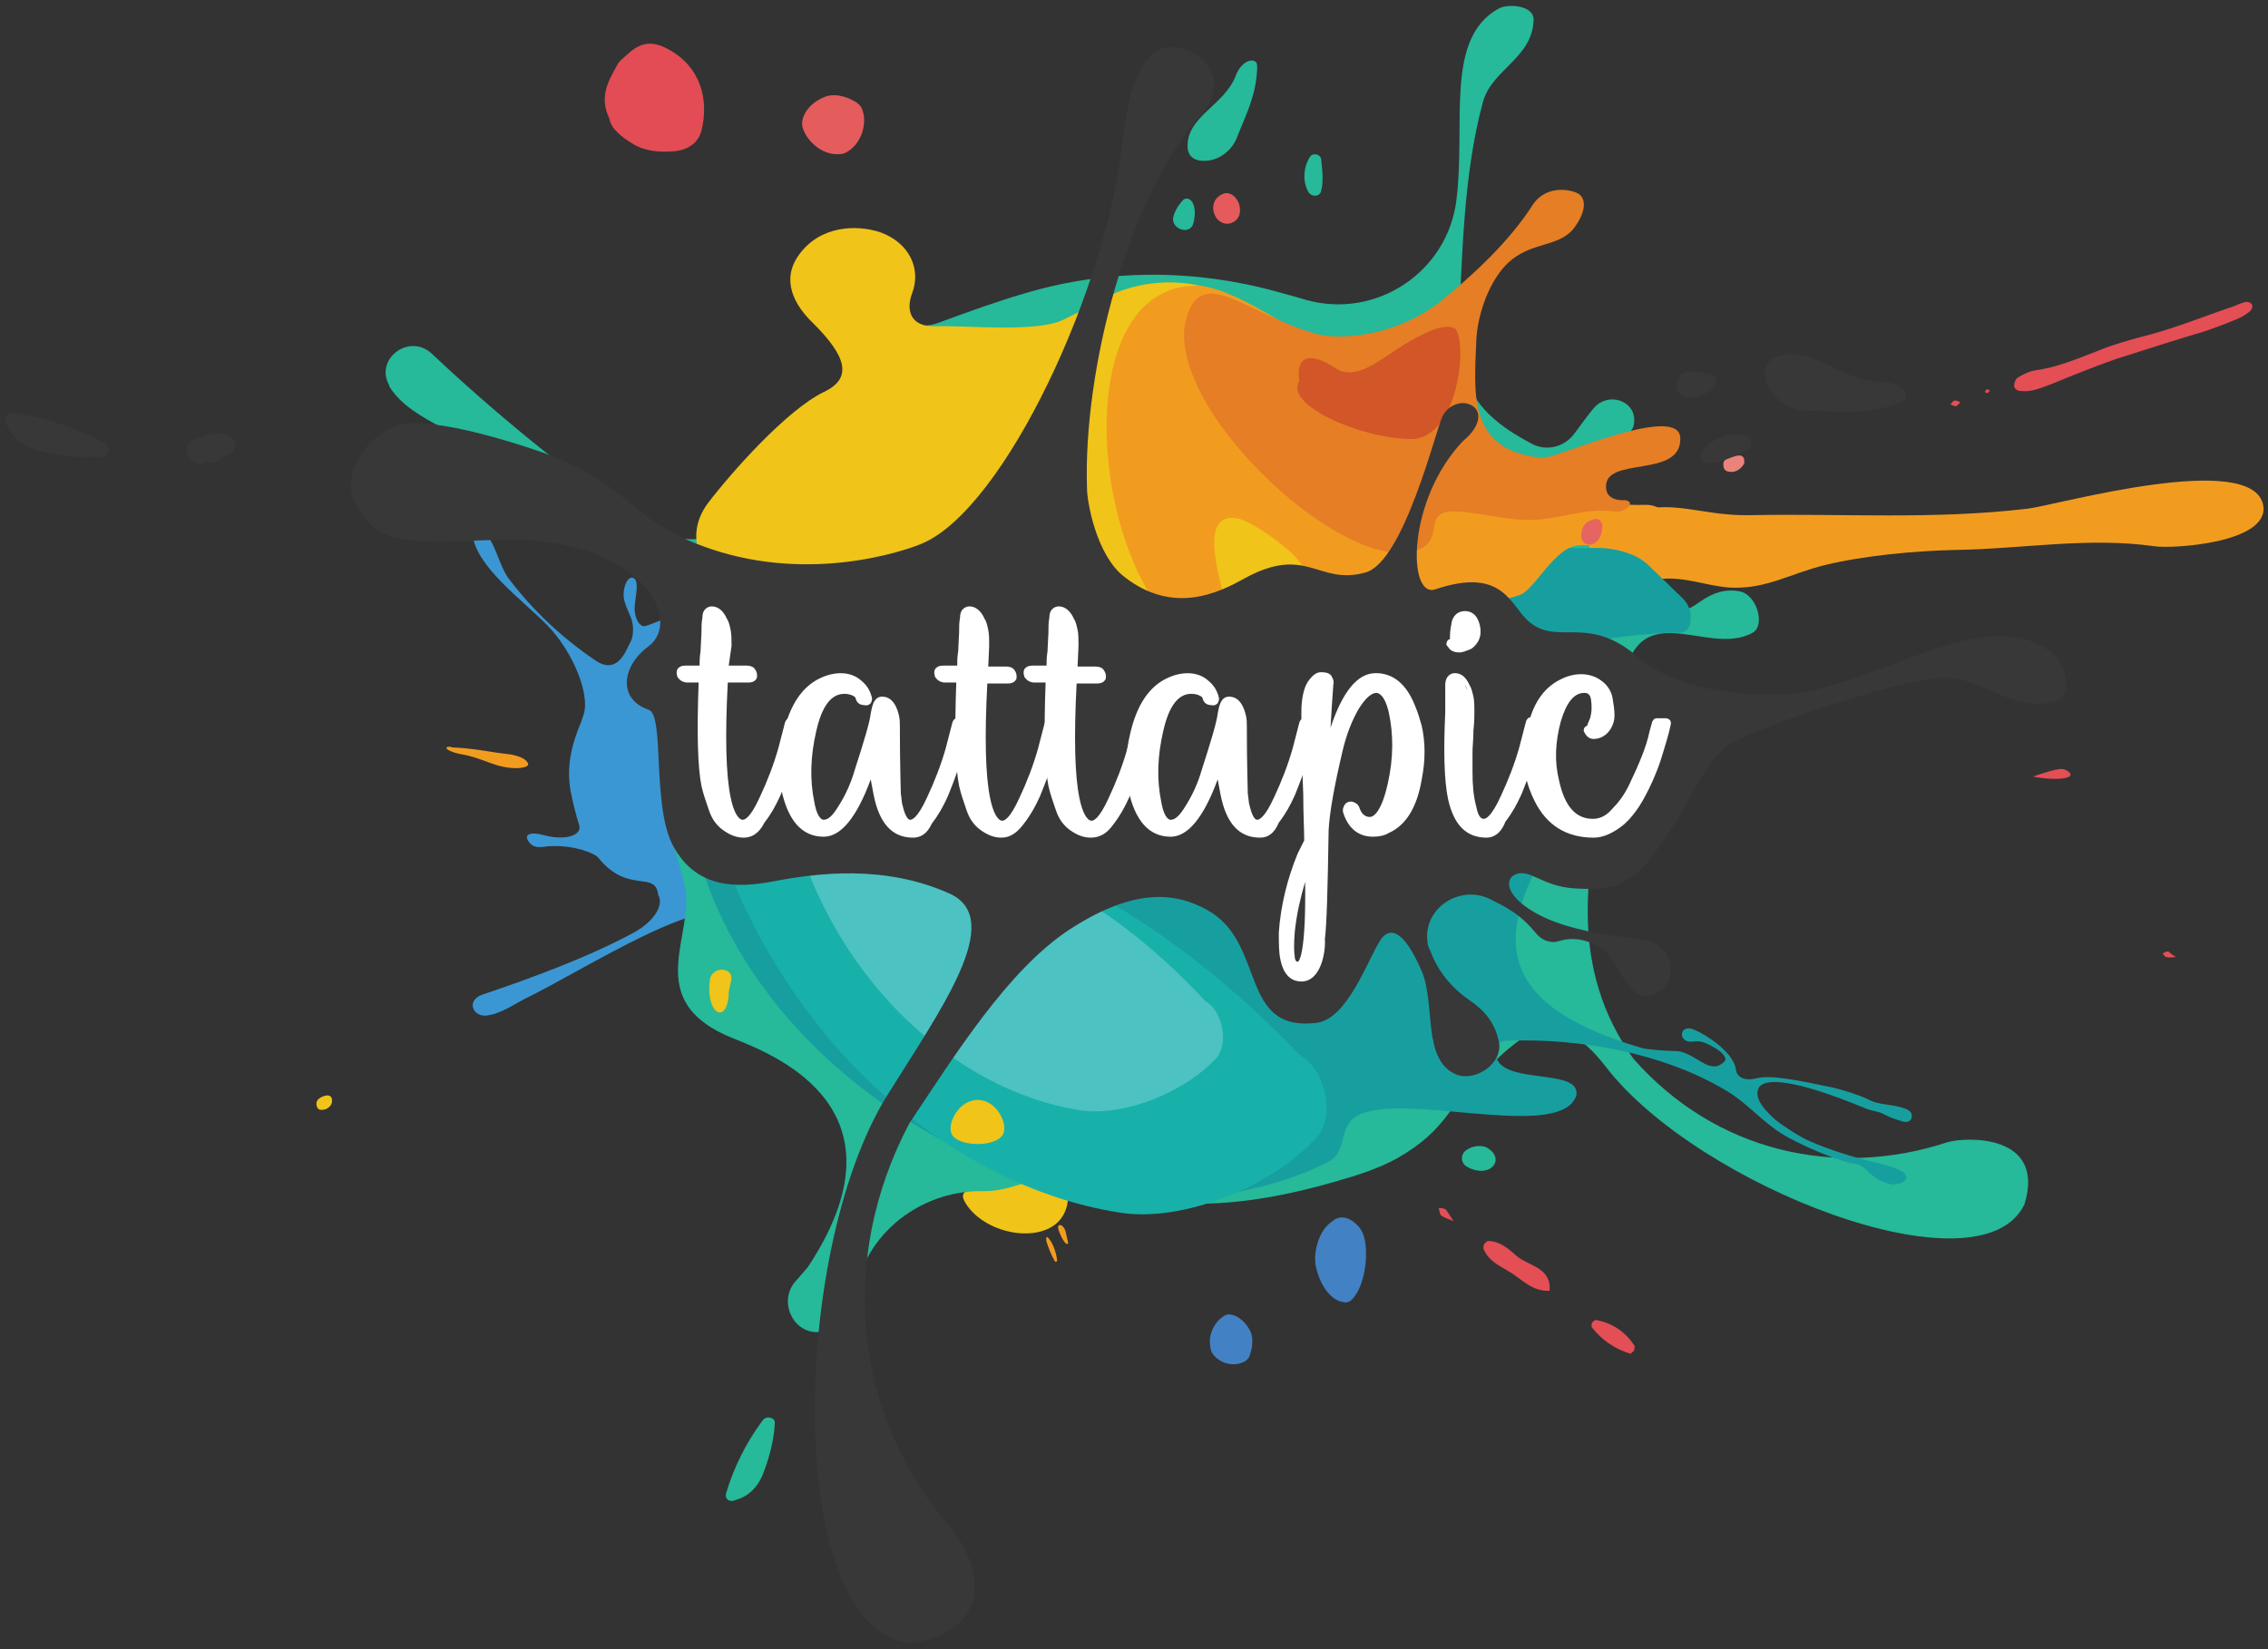 <?xml version="1.0" encoding="utf-8"?>
<!-- Generator: Adobe Illustrator 19.1.1, SVG Export Plug-In . SVG Version: 6.00 Build 0)  -->
<svg version="1.1" id="Layer_1" xmlns="http://www.w3.org/2000/svg" xmlns:xlink="http://www.w3.org/1999/xlink" x="0px" y="0px"
	 viewBox="-184 309.6 241.2 175.4" style="enable-background:new -184 309.6 241.2 175.4;" xml:space="preserve">
<rect x="-184" y="309.6" width="241.2" height="175.4" fill="#333333" stroke="none"/>
<style type="text/css">
	.st0{fill:#E44E55;}
	.st1{fill:#F0C419;}
	.st2{fill:#3B97D3;}
	.st3{fill:#F29C1F;}
	.st4{fill:#E34C54;}
	.st5{fill:#E55C5D;}
	.st6{fill:#4282C4;}
	.st7{fill:#26B99A;}
	.st8{fill:#179FA0;}
	.st9{fill:#17B1AA;}
	.st10{fill:#4DC2C2;}
	.st11{fill:#E57E25;}
	.st12{fill:#E55A5C;}
	.st13{fill:#EB837A;}
	.st14{fill:#E66462;}
	.st15{fill:#E34751;}
	.st16{fill:#D25627;}
	.st17{fill:#383839;}
	.st18{fill:#FFFFFF;}
</style>
<g>
	<g>
		<path class="st0" d="M-25.8,441.6c1.3,0,2.2,0.8,3.1,1.6c1.3,1.1,3.7,1.2,3.5,3.7c-1.9,0.1-3-1.3-4.4-2.1c-1-0.6-2.1-1.1-2.6-2.3
			c-0.1-0.1,0-0.4,0-0.5C-26.1,441.8-25.9,441.7-25.8,441.6z"/>
	</g>
	<g>
		<path class="st0" d="M-10.6,453.6c-1.6-0.5-3-1.4-4.1-2.8c-0.1-0.1,0-0.4,0-0.5c0.1-0.1,0.3-0.3,0.4-0.3c1.7,0.3,3.1,1.2,4.1,2.7
			c0.1,0.1,0,0.3,0,0.5C-10.2,453.3-10.4,453.4-10.6,453.6z"/>
	</g>
	<g>
		<path class="st0" d="M-29.4,439.5c-0.4-0.2-0.9-0.3-1.3-0.6c-0.2-0.1-0.2-0.5-0.3-0.8c0.3,0,0.6,0,0.8,0.2
			C-29.9,438.7-29.7,439.1-29.4,439.5L-29.4,439.5z"/>
	</g>
	<g>
		<path class="st0" d="M-29.4,439.5L-29.4,439.5L-29.4,439.5z"/>
	</g>
	<g>
		<path class="st1" d="M-78.1,429.7c1.3,8.2-5.3,5-3,8.2c2.2,3,7.5,3.9,9.7,1.6c1.5-1.6,1.2-4.3-0.2-6.4
			C-73.1,431-78.5,427.4-78.1,429.7z"/>
	</g>
	<g>
		<g>
			<path class="st2" d="M-90.9,378.7c-0.3,0.2-0.8,0.1-1-0.2c-0.1-0.2-0.1-0.4,0-0.6C-91,377.3-89.9,378.1-90.9,378.7z"/>
		</g>
		<g>
			<path class="st2" d="M-76.6,421.2c-0.8-1.2-1.4-2.7-1.9-4.4c-0.1-0.4,0.2-0.6,0.4-0.3c0.6,0.8,1.2,1.7,1.7,2.6
				c0.3,0.6,0.5,1.2,0.3,1.9v0.1C-76.2,421.3-76.5,421.4-76.6,421.2z"/>
		</g>
		<g>
			<path class="st3" d="M-71.4,440.5c-0.3-0.8,0.4-0.8,0.7,0c0.1,0.4,0.2,0.9,0.3,1.3C-70.5,442.2-71,441.6-71.4,440.5z"/>
		</g>
		<g>
			<path class="st3" d="M-136.5,389.1c-0.1,0.1,0.1,0.4,1.4,0.7c2.6,0.4,3.8,1.6,6.3,1.5c0.9-0.1,1.1-0.3,0.9-0.6
				c-0.2-0.4-1.1-0.8-2.2-0.9c-1.8-0.2-3.4-0.6-5.8-0.7C-136.1,389-136.4,389-136.5,389.1z"/>
		</g>
		<g>
			<path class="st3" d="M-72.5,441.3c0.4,0.4,0.8,1.4,0.9,2.2c0.1,0.4-0.2,0.4-0.3,0.1c-0.3-0.5-0.6-1.3-0.8-1.9
				C-72.8,441.3-72.7,441-72.5,441.3z"/>
		</g>
		<g>
			<path class="st2" d="M-81.8,413.3c-0.3-0.1-0.6-0.1-0.9-0.4c-0.2-0.2-0.3-0.5-0.5-0.8c-0.1-0.2-0.1-0.3-0.1-0.5
				c-0.1-0.7,0.2-0.8,0.6-0.5c0.5,0.4,0.3,0.9,0.4,1.5c0,0.2,0.3,0.5,0.5,0.1C-80.9,411-80.2,413.8-81.8,413.3z"/>
		</g>
		<g>
			<path class="st2" d="M-79.9,360.6c0.5-0.9,2.7-4.6,5-2.7c5.9,3.7-11.1,13.4-19.6,15.8c-4.3,1.8-2.9,2.8-1.6,3.8
				c1.7,1.3,2.8,1.4,4,3.2c0.5,0.7,0.7,1.3,0.9,2c1.2,3.4,1.1,5.3,0.9,6.1c-0.2,0.9-0.8,1.6-0.6,2.8c0.2,1,0.9,2.5,1,3.7
				c0.2,2.8,1.5,7,3.9,9.3l0,0c0.3,0.3,0.6,0.9,0.8,1.5c0.1,0.5,0.1,1.1,0,1.6c-0.2,1.6-1.5,1.5-2.1-0.1c-0.1-0.4-0.3-0.8-0.4-1.2
				c-4.7-10.1-6.6-2.3-8.3,0.1c-3.2,5.7-4,0.9-5.7,1.4c-1.8,0.4-2.5,1-3.6-0.6c-3.1-3.4-16.4,5.4-23,8.6c-1.3,0.7-2.5,1.5-3.8,1.7
				l0,0c-1.6,0.3-2.4-1.6-0.6-2.2c5.3-1.8,11.3-4,16.1-6.6c2-1.1,3.1-2.7,2.7-3.8c0-0.1-0.1-0.2-0.1-0.2c-0.3-2.7-3.2,0-6.4-4
				c-0.3-0.4-2.4-1.3-5-1.2c-0.8,0-1.9,0.5-2.5-0.7c-0.3-0.6,0.5-0.8,1.6-0.5l0,0c2.5,0.7,4.2,0,3.9-1s-0.6-2.1-0.8-3.1
				c-0.7-3,0-5.5,1-7.9c0.1-0.3,0.2-0.6,0.3-0.9c0.6-2.1-1.1-6.5-3.9-9.4c-2.9-2.9-7.2-6-7.9-9.3c-0.1-0.5,0.3-1.5,0.9-0.9
				c1.7,1.5,1.7,3.8,3.1,5.5c3,3.9,6.4,6.7,9.1,8.5c1.2,0.8,2.2,0.5,2.9-0.6c0.3-0.4,0.5-1,0.8-1.5c0.3-0.7,0.3-1.7,0-2.5
				c-0.2-0.5-0.5-1.1-0.7-1.8c-0.3-1.1,0.3-2.8,1-2.4s0,2.5,0.1,3.5s0.6,1.7,1.1,1.6c1-0.3,2-0.8,3.1-1.2c0.1,0,0.1,0,0.2-0.1
				c0.6-0.3,1.3-1.3,1.7-2.4v-0.1c0.4-1,0.6-2.1,0.7-3.1c0.1-0.9,0.3-1.8,0.9-2.8c0.7-1.2,2-1.4,1.7-0.3c-1.1,3.4-4.7,7.4-1.6,8.1
				c0.7,0.1,1.4,0.3,2.1,0.5c2.9,0.6,6.1,0.1,12.1-2C-87.6,370.1-81.5,366.1-79.9,360.6z"/>
		</g>
	</g>
	<g>
		<g>
			<path class="st4" d="M-119.2,322.2c-1.1-2.3-0.1-4,0.8-5.6c0.2-0.5,0.7-0.8,1.1-1.2c1.4-1.3,2.6-1.5,4.3-0.6
				c3.6,1.9,4.4,5.5,3.6,8.7c-0.4,1.5-1.7,2.1-3,2.2c-1.5,0.1-3,0-4.3-0.8S-119,323.3-119.2,322.2z"/>
		</g>
		<g>
			<path class="st5" d="M-96.5,320c1-0.5,2.3-0.3,3.6,0.5c0.4,0.3,0.6,0.6,0.7,1.1c0.4,1.5-0.4,3.5-1.8,4.2c-0.3,0.2-0.7,0.2-1,0.2
				c-1.6,0-3.1-1.3-3.6-2.7C-99,322.2-98.1,320.7-96.5,320z"/>
		</g>
		<g>
			<path class="st6" d="M-51.2,450.9c0.5,0.7,0.5,1.8,0.1,2.9c-0.1,0.3-0.4,0.6-0.7,0.7c-1.1,0.5-2.6,0.1-3.3-1
				c-0.1-0.2-0.2-0.5-0.2-0.8c-0.2-1.2,0.5-2.6,1.6-3.2C-53.1,449.2-51.9,449.7-51.2,450.9z"/>
		</g>
		<g>
			<path class="st6" d="M-42.3,439.5c0.8-0.7,1.9-0.5,2.9,0.7c0.3,0.4,0.5,0.9,0.6,1.6c0.3,2.2-0.3,5-1.5,6.1
				c-0.2,0.2-0.6,0.3-0.8,0.2c-1.3-0.1-2.6-1.8-3-4C-44.3,442.6-43.7,440.4-42.3,439.5z"/>
		</g>
		<g>
			<path class="st3" d="M56.7,363.4c-1-6-21.9-0.1-25,0.3c-10.1,1.2-19.7,0.5-29.6,0.7c-5.4,0.1-8.3-1.9-13.2-0.1
				c-4.1,1.5-3.3,0.8-7.5,0.9s-9.1,1.4-7.7,5.8c0.3,1,3.9,5.3,5.1,6.1c1.9,1.3,4.7,0.7,5.7,3.1c2.7-2.1,2.5-6.3,5.7-8.2
				s6.6-0.1,9.8,0.1c3.8,0.2,6.4-1.5,10.1-2.4c4.1-1,9.5-1.5,13.7-1.6c7.3-0.1,14.2-1.4,21.3-0.4C46.9,368,57.3,367.4,56.7,363.4
				C56.5,362.4,56.8,364.4,56.7,363.4z"/>
		</g>
		<g>
			<g>
				<path class="st7" d="M-28,433.7c-0.7-0.4-0.7-1.4,0-1.8c0.6-0.4,1.3-0.5,2-0.3C-23.7,432.8-25.5,435.1-28,433.7z"/>
			</g>
			<g>
				<path class="st7" d="M-106.8,468.5c0.8-2.7,2.1-5.4,3.9-7.8c0.4-0.6,1.4-0.3,1.3,0.3c-0.1,1.9-0.6,3.7-1.3,5.5
					c-0.5,1.2-1.4,2.2-2.7,2.6c-0.1,0-0.2,0.1-0.3,0.1C-106.5,469.4-106.9,469-106.8,468.5z"/>
			</g>
			<g>
				<path class="st7" d="M-57.1,333.4c-0.4,1.3-2.5,0.5-2.1-0.8c0.2-0.7,0.6-1.3,1.1-1.8C-57.3,330.4-56.6,331.6-57.1,333.4z"/>
			</g>
			<g>
				<path class="st7" d="M-50.6,316.1c-0.3-0.2-1.4,0-2,1.6c-1.2,3.1-5.2,4.3-5.1,7.5c0,1.2,1,1.6,2,1.5c1.5-0.1,2.8-1.2,3.3-2.6
					c0.9-2.3,2-4.3,2.1-7.3C-50.3,316.5-50.3,316.2-50.6,316.1z"/>
			</g>
			<g>
				<path class="st7" d="M-44.8,330.1c-0.7-1.1-0.6-2.7,0.1-3.8c0.3-0.5,1.1-0.3,1.2,0.2c0.1,1,0.3,2.4,0,3.4
					C-43.6,330.5-44.4,330.6-44.8,330.1z"/>
			</g>
			<g>
				<path class="st7" d="M23.1,431.1c2-0.6,10.5-0.9,8.2,6.6c-4.7,9.8-34.8-2-44.5-14.6c-5.4-7-8.8-3.5-12.6,0.1
					c-4.5,4.3-4.2,6.5-9.6,9.6c-2,1.1-4.2,1.8-6.3,2.4c-10.5,3.1-16.8,2.6-19.8,1.9c-3.1-0.7-6.1-2.7-9.3-2.6
					c-2.9,0.1-5.8,1.9-8.7,1.8c-6.9-0.1-13.1,5-13.7,11.9l0,0c-0.1,1-0.6,1.9-1.5,2.5c-0.7,0.4-1.6,0.6-2.4,0.6
					c-2.7,0-4.1-3.4-2.3-5.4l1.3-1.5c11-16.6-3-22.4-7.8-24.3c-10.2-4-4-11.1-5.3-16.4c-1.2-5.1-2.8-6.2,0-12.1
					c9.2-19-15-31.2-25.6-36.4c-2.2-1.2-4.5-2.4-5.8-4.5c0,0,0,0,0-0.1c-1.6-2.8,2.1-5.6,4.5-3.4c6.9,6.5,14.4,12.6,22.2,18
					c3.3,2.3,7.7,2.4,11.1,0l0.7-0.5c8.7-3.7,0.1-7,10.8-15.4c1-0.8,2.3-4.6-0.3-7.7c-0.8-0.9-3.2-1.7-0.5-3.3
					c1.4-0.8,2.7-0.2,2.9,1.4l0,0c0.5,3.4,4,5.4,7.1,4.2c3-1.1,6-2.2,9.1-3.1c8.7-2.6,18-2.6,26.7-0.2c1.1,0.3,2.2,0.6,3.2,0.9
					c7.5,2.1,15.1-3,16-10.7c1-8.1-1.3-17.1,4.5-20.3c0.9-0.5,3.7-0.4,3.7,1.2c-0.1,4.1-4.5,5.3-5.4,8.8c-2.1,7.7-2.2,16.6-2.6,24.9
					c-0.2,3.5,1.4,6.9,4.2,9.1c1.1,0.9,2.3,1.6,3.6,2.3c1.5,0.8,3.3,0.4,4.4-0.9c0.7-0.9,1.5-2.1,2.3-3c1.5-1.6,4.3-0.7,4.2,1.5
					c0,2.3-3.6,1.7-5.1,2.6c-1.6,1-2.4,2.9-1.9,4.7l3.6,9.8c0,0.2,0.1,0.3,0.2,0.5c0.7,2,2.7,3.3,4.9,3.3h0.2c1.9,0,3.6-0.6,5.1-1.7
					c1.3-0.9,2.6-1.4,4.2-1.1c1.8,0.3,2.8,3.6,1.4,4.4c-5,2.8-12.8-4.9-14,6.7c-0.3,2.6-0.8,5.3-1.4,7.9c-2.4,10.7-4.2,21,2.7,30.7
					C-1.6,432.1,11.2,435,23.1,431.1z"/>
			</g>
		</g>
		<g>
			<g>
				<path class="st8" d="M14.2,433.1L14.2,433.1L14.2,433.1L14.2,433.1L14.2,433.1z"/>
			</g>
			<g>
				<path class="st8" d="M18.1,434.1c-1-0.5-2.1-0.7-3.2-1c-0.2,0-3.7-0.9-6.4-2.1c-1.2-0.5-3.1-1.8-3.7-2.3
					c-1.8-1.6-2.1-2.6-1.8-3.3c0.5-1.2,3.7-1.1,11.4,2.1c0.7,0.3,1.5,0.3,2.1,0.7c0.6,0.3,1.2,0.5,1.9,0.7c0.4,0.1,0.8,0,0.9-0.4
					s-0.1-0.7-0.5-0.9c-0.7-0.3-1.4-0.4-2.1-0.5s-1.4-0.2-2.1-0.6c-1.1-0.5-2.4-0.9-3.6-1.2c-3.8-0.8-6.7-1.4-8.2-1
					c-1.3,0.3-2.1-0.1-2.2-1c-0.3-2-3.9-4.1-4.8-4.3c-1.3-0.2-1.2,1.5,0.1,1.4c0.9-0.1,1.1,0,1.6,0.2c1.3,0.6,2,1.2,2,1.7
					c0,0.2-0.5,0.6-0.9,0.7c-0.5,0.1-0.9-0.1-1-0.1c-1.1-0.5-2.2-1.5-3.4-1.5c-1,0-3.2-0.2-3.5-0.3c-19.1-5.6-15.5-14.9-4.2-30.1
					c1.8-5.7-9.5-4.5-7.8-10.5c0.7-2.6,13.6-3.7,15.9-3.6c0.8,0,1.2-0.6,1.2-1.5c0.1-0.9-0.4-1.8-1.1-2.4l-3.3-3.2
					c-0.5-0.5-1-0.8-1.6-1.1c-2.8-1.2-4.7-0.7-6.5-0.8c-1.6-0.1-4.2-1.5-5.7-1.5c-2.9,0-3.1,2.8-5.7,3c-6.8,0.6-15,0.9-22.1,1.1
					c-6.7,0.3-2.2,3.9-4.8,6.5c-3,3.1-12.6-1.6-14.8-0.7c-0.2,0.1-0.3,0.1-0.5,0.2c-1.5,0.9-3.5,0.7-4.7-0.6
					c-0.2-0.3-0.5-0.5-0.7-0.8c-1.2-1.3-3.1-1.9-4.8-1.5c-1.5,0.4-2.9,1.1-4.1,2.3c-1.9,1-3,2-3.2,3.2c-0.3,1.5-1.4,2.6-2.7,3.4
					c-1.4,0.9-1.6,3.5-3.2,6.2c-0.1,0.2-0.3,0.4-0.4,0.6c-0.9,1.1-4.2,5.2-5.4,7.6c-0.7,1.3-2,2.1-3.5,2c-1-0.1-1.8-0.5-2.5-1.5
					c-0.3-0.5-5.7-7.2-5.7-7.2c0.1,23.1,20.7,41.6,43,46.5c7.5,1.6,18.9,0,25.6-3.6c2-1.1,0.8-4,3.3-5c5-2.1,19.4,2.3,22.5-1.2
					c0.3-0.4,0.6-0.8,0.4-1.4c-0.6-1.9-6.7-0.9-8.2-2.9c-0.3-0.4-0.4-0.9-0.3-1.5c0.2-0.6,0.6-0.8,1.1-0.8
					c7.8-0.3,16.6,1.3,23.2,5.2c2.1,1.2,3.3,2.7,5.5,4.3c2.1,1.5,7.1,3.5,8.4,3.6c0.7,0,1.5,1,1.8,1.2c0.9,0.7,1.1,0.7,2.1,1
					C18.9,435.5,19.2,434.7,18.1,434.1z"/>
			</g>
		</g>
		<g>
			<g>
				<path class="st9" d="M-102.1,396.1L-102.1,396.1c-0.9,0-1.7-0.4-2.4-1.6c-0.3-0.6-4.2-9.1-6-6.7l0,0c4.9,29,25.9,47.8,45.7,50.8
					c6.6,1,16-2.7,20.9-8.1l0,0c1.9-2.3,0.8-7.2-1.8-8.6l0,0c-16.4-17.2-35.6-26.3-54.5-25.7C-101,396.1-101.6,396.1-102.1,396.1z"
					/>
			</g>
		</g>
		<g>
			<g>
				<path class="st10" d="M-94.9,398.1L-94.9,398.1c-0.6,0-1.2-0.3-1.7-1.1c-0.2-0.4-2.9-6.3-4.2-4.6l0,0
					c3.4,20.2,18,33.2,31.7,35.3c4.6,0.7,11.1-1.9,14.5-5.6l0,0c1.3-1.6,0.6-5-1.2-6l0,0c-11.2-12.1-24.6-18.4-37.7-18
					C-94.1,398.1-94.6,398.1-94.9,398.1z"/>
			</g>
		</g>
		<g id="XMLID_8_">
			<g>
				<path class="st1" d="M-43.9,368.9c0.8,2,0.8,5.5-2.3,5.4c-2.5,0.4-3-4.4-5.3-2.5c-0.2,0.2-0.4,0.7-0.3,1
					c-0.2,1.7,2.8,8.3-1.6,7.5c-1.5-0.4-3.3-0.6-4.6-1.7c-0.3-0.3-0.6-0.4-1-0.6c-1.4-0.7-2.5-0.1-2.9,1.4c-0.1,0.2,0,0.5-0.1,0.8
					c-0.4,1.7-0.9,2.3-2,2.3c-1.5,0.1-2.8-0.7-3.3-2.1c-0.3-0.8-0.3-1.8-0.6-2.6c-0.1-0.3-0.4-0.7-0.7-0.7c-0.3,0-0.7,0.2-0.9,0.5
					c-0.6,2.8-1.3,5.7-2.2,8.4c-0.2,0.3-0.7,0.5-1,0.2c-0.3-0.2-0.6-0.7-0.5-0.9c0.3-0.9,0.7-1.7,1-2.5c0.8-1.9,0.2-3.2-1.8-3.9
					c-0.2-0.1-0.5-0.1-0.7-0.1c-1.2-0.1-1.8-0.8-2.1-1.9c0-0.1,0-0.3-0.1-0.4c-1-2.7-1.8-2.9-3.8-0.7c-0.6,0.7-1.2,1.1-2.1,1.3
					c-1,0.2-1.9,0.5-2.6,1.1c-0.3,0.2-0.4,0.5-0.5,0.9c-0.1,0.9,0.6,1.3,1.3,1.6c2.5,1.1,2.5,3.3,2.5,5.6c0,0.5-0.7,0.9-1.1,0.6
					c-0.7-0.5-1.5-1-2.1-1.6c-0.2-0.2-0.5-0.3-0.8-0.2c-0.1,0-0.1,0.1-0.2,0.1c-1,0.6-2.4-0.1-2.5-1.3c-0.1-0.4-0.1-0.7-0.2-1.1
					c0-0.2-0.4-0.4-0.6-0.4s-0.5,0.3-0.5,0.5c0.2,2.6-0.9,5.1-0.6,7.7c0.1,1.1-0.1,1.2-1.3,0.7c-0.6-0.3-1.1-0.5-1.8-0.2
					c-0.9,0.5-1.9,1-3,1.3c-0.3,0.1-0.6,0.3-0.6,0.7c-0.1,0.8,0.6,1.6,0.8,2.4c0.5,1.9-0.8,4.5-2.5,5.1c-0.6,0.2-1.3,0.1-1.8-0.2
					c-1.8-0.8-3.4-0.4-4.9,0.9c-0.5,0.4-1,0.8-1.6,1c-0.3,0.1-0.8,0-1-0.3c-0.2-0.2-0.4-0.7-0.3-1c0.1-1,0.8-1.6,1.2-2.4
					c0.3-0.6,0.6-1.4,0.2-1.8c-1.6-1.6-2-3.9-3.3-5.8c-0.1-0.1-0.1-0.3-0.2-0.4c-0.5-4.2,1.1-11.2,2.2-15.3c0.6-2.1,0.4-4-0.7-6
					c-1-2-0.9-4.2,0.6-6.2c2.6-3.4,8.4-9.9,12.3-11.8c3.2-1.5,2.3-3.9-1.1-7.3c-2.1-2-3.4-4.6-1.6-7.2c2.3-3.3,6.3-3.3,8.7-2.5
					c3.1,1.1,4.4,3.9,3.4,6.5c-0.7,1.9-0.1,3.6,2.5,3.5c3.2-0.1,10.8,0.7,13.6-0.7c1.3-0.6,2.5-1.3,3.8-2c4.4-2.5,9.7-2.6,14.2-0.4
					c1.9,0.9,3.5,1.7,4.3,2.8c0.5,0.7-5.8,0.3-5.2,1c8.8,9.7-12,20.8-5,27.7c0.5,0.5,1.2,0.9,2.1,1.5c-0.4-3.3,0.8-6.1,1.3-9.1
					c0.5-2.7,2.8-3.5,4.7-1.6c1.3,1.2,2.3,1.5,4,1.4c2.3-0.2,3.6,1.3,2.8,3.3C-44,368.3-44,368.6-43.9,368.9z"/>
			</g>
		</g>
		<g>
			<path class="st3" d="M-44.3,372.8c-0.3-1.8-1.3-3.5-2.7-4.7c-1.8-1.5-4.2-3.2-5.6-3.4c-5.8-0.6,1.6,14-0.5,14
				c-13.8,0.5-19.7-39.4-3.2-38.7c9.1,1.1,32.7,23.9,47,23.3c2.4-0.1,2.2,1.3,1.9,1.8c-0.4,0.5,2,6.4-2.4,3.4
				c-2.3-1.5-3.7-0.9-6.2-0.9c-2.6,0-4.8,4.8-6.4,5.3c-6.5,2.2-13.8,0.9-16.3-1c-1.2-1-3.1-0.4-4.1,0.8c-0.1,0.2-0.3,0.3-0.4,0.4
				C-43.5,373.6-44.2,373.4-44.3,372.8L-44.3,372.8z"/>
		</g>
		<g>
			<path class="st0" d="M50.6,344.8c-2.7,0.8-6.2,1.9-9.6,3c-2.3,0.8-4.5,1.7-6.7,2.6c-1.1,0.4-2.1,0.9-3.3,0.8
				c-0.4,0-0.8-0.2-0.8-0.6c0-0.3,0.2-0.8,0.5-0.9c0.5-0.3,1.1-0.6,1.7-0.7c2.3-0.3,4.4-1.2,6.5-2c1.9-0.8,3.8-1.3,5.7-1.8
				c3-0.8,5.9-2,8.9-3c0.5-0.2,0.9-0.4,1.4-0.5c0.2,0,0.5,0.1,0.6,0.3s0,0.5-0.2,0.7c-0.4,0.3-0.8,0.6-1.3,0.8
				C53.3,343.8,52.3,344.2,50.6,344.8z"/>
		</g>
		<g>
			<path class="st11" d="M-5.3,356.3c0.1-4-13.3,2.1-14.6,2c-8.1-0.7-7.3-6.9-7.1-12.4c0.1-2.9,1.5-6.9,3.8-8.7s4.8-1.4,6.4-3.1
				c0.7-0.8,1.9-2.8,0.8-3.8c-0.6-0.5-3.5-1.2-5,1.1c-2.5,3.9-6.3,7.4-9.6,10.1c-4.5,3.7-10.6,4.4-13.5,3.6
				c-7.5-2.2-12-7.3-13.7-1.8c-2.9,9.5,17.7,28.5,25,24.6c2.3-1.2,0.1-4,3.6-3.9c2.7,0.1,5.4,1,8.3,0.9s5.4-1.3,8.6-0.9
				c0.5,0.1,1.1-0.1,1.5-0.5c0.5-0.6-0.4-0.7-0.4-0.7s-2,0.2-2-1.4C-13.3,358.1-5.3,360.5-5.3,356.3z"/>
		</g>
		<g>
			<path class="st12" d="M-54.8,332.5c-0.4-0.9-0.1-1.8,0.7-2.2c0.7-0.4,1.4,0,1.8,0.8c0.4,1,0.1,1.9-0.7,2.2
				C-53.7,333.6-54.5,333.2-54.8,332.5z"/>
		</g>
		<g>
			<path class="st0" d="M32.2,392.2c2.7-0.9,3.2-1,3.8-0.5C36.9,392.4,34.7,392.7,32.2,392.2z"/>
		</g>
		<g>
			<path class="st13" d="M-0.7,359.2c-0.2-0.9,0.8-0.9,1.3-1.1c0.4-0.1,0.8-0.1,0.9,0.4c0,0.1,0,0.3,0,0.4c-0.4,0.7-1.1,1.1-1.9,0.8
				C-0.7,359.5-0.7,359.3-0.7,359.2z"/>
		</g>
		<g>
			<path class="st1" d="M-149.4,427.6c-0.4,0.1-0.8,0.1-0.9-0.3c-0.2-0.6,0.2-0.9,0.7-1.1c0.3-0.1,0.8-0.2,0.9,0.3
				S-148.9,427.4-149.4,427.6z"/>
		</g>
		<g>
			<path class="st0" d="M23.4,352.6c0.2-0.1,0.3-0.4,0.5-0.4s0.4,0.1,0.6,0.2c-0.2,0.1-0.3,0.4-0.5,0.4S23.6,352.7,23.4,352.6z"/>
		</g>
		<g>
			<path class="st0" d="M47.4,411.4c-0.3,0-0.7,0.1-1,0c-0.2,0-0.3-0.3-0.4-0.4c0.2-0.1,0.4-0.2,0.6-0.2
				C46.8,411,47.1,411.2,47.4,411.4L47.4,411.4z"/>
		</g>
		<g>
			<path class="st0" d="M27.1,351.3c0-0.1,0.1-0.2,0.2-0.3c0.1,0,0.2,0.1,0.3,0.1c0,0.1-0.1,0.2-0.2,0.3
				C27.3,351.4,27.2,351.4,27.1,351.3z"/>
		</g>
		<g>
			<path class="st14" d="M-15.8,366.2c0.1-0.7,0.5-1.1,1.1-1.3c0.5-0.2,0.9-0.1,1.1,0.5C-13.5,368.1-16.2,368.1-15.8,366.2z"/>
		</g>
		<g>
			<path class="st0" d="M-79.4,385.2c4.3,0.5-1.3,4.5-0.4,0.3C-79.8,385.3-79.8,385.1-79.4,385.2z"/>
		</g>
		<g>
			<path class="st15" d="M-98.8,395.9c0.1,0.1,0.3,0.3,0.4,0.4c0,0-0.1,0.1-0.2,0.2c-0.1-0.1-0.3-0.3-0.4-0.4
				C-99,396.1-98.9,396-98.8,395.9z"/>
		</g>
		<g>
			<path class="st15" d="M-40.7,369.9L-40.7,369.9L-40.7,369.9z"/>
		</g>
		<g>
			<path class="st16" d="M-41.9,348.8c2.1,1.4,4.9-1.1,7-2.4c2-1.2,4.5-2.6,5.7-1.8c1.3,1.7,0.2,11.8-4.8,11.7
				c-5.5-0.1-13.5-3.7-11.8-6.2C-46,349.3-46.2,346-41.9,348.8z"/>
		</g>
	</g>
	<g>
		<g>
			<g>
				<path class="st1" d="M-108.5,413.8c0.1-0.9,1.3-1.4,2-0.8c0.7,0.5-0.1,1.6,0,2.5C-106.8,418.7-109,417.3-108.5,413.8z"/>
			</g>
			<g>
				<path class="st17" d="M-182.6,353.5c3.4,0.5,6.7,1.6,9.7,3.2c0.7,0.4,0.5,1.5-0.3,1.5c-2.3,0.1-4.6-0.1-6.8-0.7
					c-1.4-0.4-2.7-1.3-3.3-2.7c0-0.1-0.1-0.2-0.1-0.3C-183.6,354-183.2,353.4-182.6,353.5z"/>
			</g>
			<g>
				<path class="st17" d="M-4.4,351.9c-1.7,0.1-1.7-2.7,0-2.8c0.9,0,1.8,0.1,2.6,0.4C-0.9,350.3-2,351.7-4.4,351.9z"/>
			</g>
			<g>
				<path class="st17" d="M18.7,351.8c0.1-0.5-0.6-1.6-2.8-1.6c-4.1,0-7.3-4.1-11-2.6c-1.3,0.5-1.4,1.8-0.9,3
					c0.8,1.7,2.6,2.7,4.5,2.7c3.1,0,5.9,0.5,9.4-0.8C18.3,352.4,18.6,352.2,18.7,351.8z"/>
			</g>
			<g>
				<path class="st17" d="M-2.9,357.5c1-1.3,2.9-1.9,4.5-1.6c0.7,0.2,0.9,1.1,0.2,1.5c-1.1,0.6-2.6,1.4-4,1.5
					C-2.9,359-3.4,358.1-2.9,357.5z"/>
			</g>
			<g>
				<path class="st17" d="M-162.5,356.1c0.8-0.4,1.6-0.5,2.4-0.3c0.2,0.1,0.5,0.2,0.7,0.4c0.8,0.6,0.3,1.6-0.6,1.9
					c-1.2,0.4-1.1,1.1-1.9,0.6c-0.3-0.2-0.6,0.8-1.4,0.1C-164.5,357.9-164.6,356.4-162.5,356.1z"/>
			</g>
			<g>
				<path class="st17" d="M-83,472c3.2,3.7,5.1,10.9-4.1,12.4c-13.4-1.1-13-41.3-2.6-58.2c5.8-9.3,12.6-18.7,6.8-21.5
					c-7-3.2-14.3-2.2-18.6-1.4c-4,0.8-8.4,0.9-10.9-3.7c-2.3-4.2-0.9-13.9-2.6-14.5c-3.3-1.1-2.9-4.6-0.1-6.7
					c3.9-2.8-0.8-11.4-14.6-11.4c-3.8,0-8,0.5-11.8-0.1c-3.1-0.5-5.1-3.5-5.2-5.7c0-1.9,1.5-4.8,4.5-6.2c3.7-1.7,16.1,2.8,16.1,2.8
					c9.1,3.4,8.9,6.9,16.6,9.8c11,4.2,21.5,0.7,23.6-0.2c8.8-3.8,19.7-27.3,21.3-42.9c0.4-3,0.8-6.3,2.7-8.7c0,0,0,0,0.1-0.1
					c2.5-3.1,9.9,1,5.6,6c-7.9,8.9-12.6,27.3-12.2,39.8c0,1.5,1,7.1,3.9,9.4c5.3,4.2,10.2,1.7,12.9,0.2c6.6-3.6,7.8,0.8,12.8-0.6
					c4.1-1.1,7.5-15.2,8.2-16.6s2.1-1.5,2.5-1.4c1.9,0.4,1.7,2.4-0.3,4l0,0c-6,6.3-5.9,16.7-3,15.8c7.4-2.5,8,1.8,10.1,3.5
					c3.1,2.5,6.2-0.9,11.5,3.7c5,4.4,15.2,4.4,18.8,3.5c9.8-2.4,19.3-9.1,25.5-3.7c1,0.8,2.1,4.2,0.3,4.8c-4.8,1.6-8.1-2.8-12.6-2.4
					c-4.9,0.4-20.4,5.6-22.4,7.2c-3.5,2.8-3.6,6.1-8.5,12.3c-2.6,3.3-5.7,3-7.8,2.9c-3.6-0.2-4.9-2.3-6.5-1.4
					c-0.4,0.2-1.2,1.2,0.7,2.9c4.2,3.6,12.6,3.6,14,4.2c2.5,1,2.7,4.7,0.1,5.6c-2.7,1-3.5-3.4-5.3-4.8c-1.4-1-3.1-1.4-4.7-0.9
					c-0.9,0.3-1.9-0.1-2.5-0.9c-0.6-0.7-1.4-1.6-2.7-2.4c-0.6-0.4-1.4-0.8-2.2-1.2c-3.2-1.5-7,1-6.6,4.5c0,0.3,0.1,0.6,0.2,0.8
					l0.1,0.2c0.8,2.2,2.3,4,4.2,5.3c1.6,1.1,2.7,2.4,3.1,4.4c0.5,2.3-2.5,4.3-4.5,3.5c-3.7-1.5-2.2-7.5-3.7-11
					c-1.9-4.4-3.4-4.8-4.4-3.3c-1.4,2.2-3.5,8.4-6.8,8.8c-8.3,1-5.3-8.5-11.6-12c-3.4-1.9-7.8-2.4-14.7,2.1
					c-6.5,4.3-12,13.1-17,20.6C-95,443.7-93.1,460.3-83,472z"/>
			</g>
		</g>
	</g>
	<g>
		<path class="st1" d="M-79.9,426.6c1.9,0.1,3.1,2.5,2.6,3.6c-0.7,1.5-4.9,1.4-5.5,0C-83.3,429.1-82,426.5-79.9,426.6z"/>
	</g>
	<g>
		<g>
			<path class="st18" d="M-111.6,381.3c-0.1-0.3,0.1-0.4,0.5-0.4h2c0-0.5,0-1.2,0.1-1.9l0.1-2c0-0.6,0-1.1,0.1-1.6
				c0-0.5,0.2-0.7,0.5-0.7c0.4,0,0.8,0.3,1.1,1c0.1,0.3,0.2,0.6,0.3,1c0.1,0.4,0.1,0.9,0.1,1.6l-0.2,2.7h2.4c0.2,0,0.4,0.1,0.5,0.2
				c0.1,0.2,0.2,0.3,0.1,0.4s-0.2,0.2-0.4,0.2h-2.6c-0.3,6-0.2,10.2,0.3,12.7c0.4,1.8,1,2.7,1.8,2.7c0.7,0,1.4-0.9,2.3-2.7
				c0.8-1.8,1.5-3.6,2-5.3l0.7-2.7h1c-0.1,0.3-0.2,0.7-0.3,1.3c-0.1,0.5-0.4,1.5-0.8,2.8c-0.4,1.4-0.9,2.5-1.3,3.6
				c-0.4,1-1,2-1.6,2.8s-1.3,1.3-2,1.3s-1.3-0.2-1.9-0.7s-1.1-1.1-1.4-1.9s-0.6-1.7-0.8-2.6c-0.4-2-0.5-5.8-0.3-11.4h-1.7
				c-0.2,0-0.4-0.1-0.5-0.2C-111.6,381.4-111.6,381.3-111.6,381.3z"/>
			<path class="st18" d="M-104.9,398.7c-0.8,0-1.5-0.3-2.2-0.8s-1.2-1.2-1.5-2.1s-0.6-1.7-0.8-2.6c-0.4-2-0.5-5.6-0.3-11h-1.2
				c-0.4,0-0.7-0.2-0.8-0.3c-0.2-0.2-0.3-0.3-0.3-0.5c-0.1-0.3,0-0.6,0.1-0.7c0.2-0.2,0.4-0.3,0.8-0.3h1.5c0-0.4,0-0.9,0.1-1.5
				l0.1-2c0-0.6,0-1.1,0.1-1.6c0-1.1,0.8-1.2,1-1.2c0.6,0,1.2,0.4,1.6,1.3c0.2,0.3,0.3,0.7,0.4,1.2s0.1,1,0.1,1.7l-0.3,2.1h1.9
				c0.5,0,0.8,0.2,0.9,0.4c0.3,0.4,0.2,0.8,0.2,0.9c-0.1,0.2-0.3,0.5-0.9,0.5h-2.2c-0.3,5.7-0.2,9.8,0.3,12.2
				c0.3,1.5,0.8,2.4,1.3,2.4c0.2,0,0.8-0.2,1.8-2.4c0.8-1.7,1.5-3.5,2-5.3l0.7-2.7c0.1-0.2,0.2-0.4,0.5-0.4h1c0.2,0,0.3,0.1,0.4,0.2
				s0.1,0.3,0.1,0.4c-0.1,0.3-0.2,0.7-0.3,1.2s-0.4,1.5-0.9,2.8c-0.4,1.4-0.9,2.6-1.3,3.6c-0.5,1.1-1,2-1.7,2.9
				C-103.3,398.3-104.1,398.7-104.9,398.7z M-109,381.3l0.1,0.1c0.1,0.1,0.1,0.2,0.1,0.4c-0.3,5.5-0.2,9.3,0.2,11.2
				c0.2,0.8,0.4,1.7,0.7,2.5c0.3,0.7,0.7,1.3,1.2,1.7s1.1,0.6,1.7,0.6c0.5,0,1.1-0.4,1.6-1.1c0.6-0.8,1.1-1.7,1.5-2.7
				s0.9-2.2,1.3-3.5s0.7-2.3,0.8-2.8c0.1-0.2,0.1-0.5,0.2-0.7l0,0l-0.6,2.3c-0.5,1.8-1.2,3.6-2,5.4c-0.9,2-1.8,2.9-2.7,2.9
				c-1.6,0-2.1-2.4-2.3-3.1c-0.5-2.5-0.6-6.9-0.3-12.9c0-0.2,0.1-0.4,0.3-0.4c-0.1,0-0.1-0.1-0.1-0.1c-0.1-0.1-0.1-0.2-0.1-0.4
				l0.2-2.7c0-0.6,0-1.1-0.1-1.5s-0.2-0.7-0.3-0.9c-0.2-0.3-0.4-0.7-0.7-0.7c0,0,0,0.1,0,0.3c0,0.5,0,1-0.1,1.6l-0.1,2
				c0,0.8-0.1,1.4-0.1,1.9C-108.7,381.1-108.8,381.2-109,381.3z"/>
		</g>
		<g>
			<path class="st18" d="M-96.3,398.2c-2,0-3.4-1.5-4-4.6c-0.4-1.8-0.3-3.7,0.2-5.8c0.7-2.9,1.9-4.7,3.7-5.6c0.6-0.3,1.3-0.4,2-0.4
				s1.3,0.2,1.8,0.6s0.8,0.9,0.9,1.4c0,0.2,0,0.3-0.3,0.3c-0.2,0-0.4-0.1-0.4-0.4c0-0.2-0.2-0.4-0.5-0.6s-0.7-0.3-1.1-0.3
				c-1.6,0-2.8,1.5-3.5,4.4c-0.7,2.7-0.7,5.3-0.2,7.7c0.3,1.5,0.8,2.2,1.5,2.2s1.3-0.6,2-1.7s1.3-2.4,1.8-3.9
				c1.1-3.1,1.6-5.2,1.8-6.1c0.1-0.9,0.4-1.4,0.7-1.4c0.6,0,1.1,0.5,1.3,1.6c0.1,0.3,0.1,0.7,0.1,1.2c0,4.1,0.1,6.5,0.1,7.1
				c0.1,0.6,0.1,1.1,0.2,1.4c0.3,1.2,0.7,1.9,1.3,1.9c0.7,0,1.4-0.9,2.3-2.7c0.8-1.8,1.5-3.6,2-5.3l0.7-2.7h1
				c-0.1,0.3-0.2,0.7-0.3,1.3c-0.1,0.5-0.4,1.5-0.8,2.8c-0.4,1.4-0.9,2.5-1.3,3.6c-0.4,1-1,2-1.6,2.8s-1.2,1.3-1.8,1.3
				c-1.9,0-3.2-1.4-3.7-4.2c-0.2-0.9-0.3-2-0.4-3.2h-0.3C-92.9,395.7-94.6,398.2-96.3,398.2z"/>
			<path class="st18" d="M-86.9,398.7c-2.2,0-3.6-1.5-4.2-4.6c-0.1-0.5-0.2-1.1-0.3-1.6c-1.5,4.1-3.2,6.1-5,6.1
				c-2.3,0-3.8-1.7-4.5-5c-0.4-1.8-0.3-3.9,0.2-6c0.7-3,2-5,4-5.9c1.5-0.7,3.2-0.7,4.3,0.3c0.6,0.5,0.9,1,1.1,1.7
				c0.1,0.3,0,0.5-0.1,0.7c-0.1,0.1-0.3,0.3-0.7,0.2c-0.5,0-0.8-0.3-0.9-0.7c0-0.1-0.1-0.2-0.3-0.3c-0.2-0.1-0.5-0.2-0.9-0.2
				c-1.4,0-2.4,1.3-3,4c-0.6,2.6-0.7,5.1-0.2,7.5c0.2,1.2,0.6,1.9,1,1.9c0.5,0,1-0.5,1.6-1.5c0.7-1.1,1.3-2.4,1.7-3.8
				c1-3.1,1.6-5.1,1.7-6c0.1-0.4,0.2-1.8,1.2-1.8c0.6,0,1.4,0.3,1.8,2c0.1,0.4,0.1,0.8,0.1,1.2c0,4.1,0.1,6.5,0.1,7.1
				c0.1,0.6,0.1,1.1,0.2,1.3c0.2,0.9,0.5,1.5,0.8,1.5c0.2,0,0.8-0.2,1.8-2.4c0.8-1.7,1.5-3.5,2-5.3l0.7-2.7c0.1-0.2,0.2-0.4,0.5-0.4
				h1c0.2,0,0.3,0.1,0.4,0.2s0.1,0.3,0.1,0.4c-0.1,0.3-0.2,0.7-0.3,1.2c-0.1,0.5-0.4,1.5-0.9,2.9c-0.4,1.4-0.9,2.6-1.3,3.6
				c-0.5,1.1-1,2-1.7,2.9C-85.4,398.3-86.1,398.7-86.9,398.7z M-91.3,390.4h0.3c0.3,0,0.5,0.2,0.5,0.5c0.1,1.2,0.2,2.3,0.4,3.2
				c0.5,2.6,1.6,3.8,3.3,3.8c0.4,0,0.9-0.4,1.5-1.1c0.6-0.8,1.1-1.7,1.5-2.7s0.9-2.2,1.3-3.5s0.7-2.3,0.8-2.8
				c0.1-0.2,0.1-0.5,0.2-0.7l0,0l-0.6,2.3c-0.5,1.8-1.2,3.6-2,5.4c-0.9,2-1.8,2.9-2.7,2.9c-0.8,0-1.4-0.8-1.8-2.2
				c-0.1-0.3-0.1-0.8-0.2-1.4c-0.1-0.7-0.1-3-0.2-7.2c0-0.4-0.1-0.8-0.1-1.1c-0.2-0.8-0.5-1.2-0.8-1.2c0,0-0.1,0.2-0.2,0.9
				c-0.1,0.9-0.7,3-1.8,6.2c-0.5,1.5-1.1,2.9-1.8,4c-1,1.2-1.8,1.8-2.7,1.8c-1.4,0-1.8-2-1.9-2.6c-0.5-2.5-0.5-5.1,0.2-7.9
				c0.8-3.1,2.1-4.7,3.9-4.7c0.1,0,0.3,0,0.4,0c-0.8-0.2-1.8-0.1-2.6,0.3c-1.6,0.8-2.8,2.6-3.4,5.3c-0.5,2-0.5,3.9-0.1,5.6
				c0.6,2.8,1.8,4.2,3.6,4.2c1.1,0,2.7-1.2,4.6-7C-91.7,390.5-91.5,390.4-91.3,390.4z"/>
		</g>
		<g>
			<path class="st18" d="M-84.2,381.3c-0.1-0.3,0.1-0.4,0.5-0.4h2c0-0.5,0-1.2,0.1-1.9l0.1-2c0-0.6,0-1.1,0.1-1.6
				c0-0.5,0.2-0.7,0.5-0.7c0.4,0,0.8,0.3,1.1,1c0.1,0.3,0.2,0.6,0.3,1c0.1,0.4,0.1,0.9,0.1,1.6l-0.2,2.7h2.4c0.2,0,0.4,0.1,0.5,0.2
				c0.1,0.2,0.2,0.3,0.1,0.4s-0.2,0.2-0.4,0.2h-2.6c-0.3,6-0.2,10.2,0.3,12.7c0.4,1.8,1,2.7,1.8,2.7c0.7,0,1.4-0.9,2.3-2.7
				c0.8-1.8,1.5-3.6,2-5.3l0.7-2.7h1c-0.1,0.3-0.2,0.7-0.3,1.3c-0.1,0.5-0.4,1.5-0.8,2.8c-0.4,1.4-0.9,2.5-1.3,3.6
				c-0.4,1-1,2-1.6,2.8s-1.3,1.3-2,1.3s-1.3-0.2-1.9-0.7s-1.1-1.1-1.4-1.9s-0.6-1.7-0.8-2.6c-0.4-2-0.5-5.8-0.3-11.4h-1.7
				c-0.2,0-0.4-0.1-0.5-0.2C-84.2,381.4-84.2,381.3-84.2,381.3z"/>
			<path class="st18" d="M-77.5,398.7c-0.8,0-1.5-0.3-2.2-0.8s-1.2-1.2-1.5-2.1s-0.6-1.7-0.8-2.6c-0.4-2-0.5-5.6-0.3-11h-1.2
				c-0.4,0-0.7-0.2-0.8-0.3c-0.2-0.2-0.3-0.3-0.3-0.5l0,0c-0.1-0.3,0-0.6,0.1-0.7c0.2-0.2,0.4-0.3,0.8-0.3h1.5c0-0.4,0-0.9,0.1-1.5
				l0.1-2c0-0.6,0-1.1,0.1-1.6c0-1.1,0.8-1.2,1-1.2c0.6,0,1.2,0.4,1.6,1.3c0.2,0.3,0.3,0.7,0.4,1.2s0.1,1,0.1,1.7l-0.1,2.2h1.9
				c0.5,0,0.8,0.2,0.9,0.4c0.3,0.4,0.2,0.8,0.2,0.9c-0.1,0.2-0.3,0.5-0.9,0.5H-79c-0.3,5.7-0.2,9.8,0.3,12.2
				c0.3,1.5,0.8,2.4,1.3,2.4c0.2,0,0.8-0.2,1.8-2.4c0.8-1.7,1.5-3.5,2-5.3l0.7-2.7c0.1-0.2,0.2-0.4,0.5-0.4h1c0.2,0,0.3,0.1,0.4,0.2
				s0.1,0.3,0.1,0.4c-0.1,0.3-0.2,0.7-0.3,1.2s-0.4,1.5-0.9,2.8c-0.4,1.4-0.9,2.6-1.3,3.6c-0.5,1.1-1,2-1.7,2.9
				C-75.9,398.3-76.7,398.7-77.5,398.7z M-81.6,381.3l0.1,0.1c0.1,0.1,0.1,0.2,0.1,0.4c-0.3,5.5-0.2,9.3,0.2,11.2
				c0.2,0.8,0.4,1.7,0.7,2.5c0.3,0.7,0.7,1.3,1.2,1.7s1.1,0.6,1.7,0.6c0.5,0,1.1-0.4,1.6-1.1c0.6-0.8,1.1-1.7,1.5-2.7
				s0.9-2.2,1.3-3.5s0.7-2.3,0.8-2.8c0.1-0.2,0.1-0.5,0.2-0.7l0,0l-0.6,2.3c-0.5,1.8-1.2,3.6-2,5.4c-0.9,2-1.8,2.9-2.7,2.9
				c-1.6,0-2.1-2.4-2.3-3.1c-0.5-2.5-0.6-6.9-0.3-12.9c0-0.2,0.1-0.4,0.3-0.4c-0.1,0-0.1-0.1-0.1-0.1c-0.1-0.1-0.1-0.2-0.1-0.4
				l0.2-2.7c0-0.6,0-1.1-0.1-1.5s-0.2-0.7-0.3-0.9c-0.2-0.3-0.4-0.7-0.7-0.7c0,0,0,0.1,0,0.3c0,0.5,0,1-0.1,1.6l-0.1,2
				c0,0.8-0.1,1.4-0.1,1.9C-81.3,381.1-81.5,381.2-81.6,381.3z"/>
		</g>
		<g>
			<path class="st18" d="M-74.7,381.3c-0.1-0.3,0.1-0.4,0.5-0.4h2c0-0.5,0-1.2,0.1-1.9l0.1-2c0-0.6,0-1.1,0.1-1.6
				c0-0.5,0.2-0.7,0.5-0.7c0.4,0,0.8,0.3,1.1,1c0.1,0.3,0.2,0.6,0.3,1c0.1,0.4,0.1,0.9,0.1,1.6l-0.2,2.7h2.4c0.2,0,0.4,0.1,0.5,0.2
				c0.1,0.2,0.2,0.3,0.1,0.4s-0.2,0.2-0.4,0.2h-2.6c-0.3,6-0.2,10.2,0.3,12.7c0.4,1.8,1,2.7,1.8,2.7c0.7,0,1.4-0.9,2.3-2.7
				c0.8-1.8,1.5-3.6,2-5.3l0.7-2.7h1c-0.1,0.3-0.2,0.7-0.3,1.3c-0.1,0.5-0.4,1.5-0.8,2.8c-0.4,1.4-0.9,2.5-1.3,3.6
				c-0.4,1-1,2-1.6,2.8s-1.3,1.3-2,1.3s-1.3-0.2-1.9-0.7s-1.1-1.1-1.4-1.9s-0.6-1.7-0.8-2.6c-0.4-2-0.5-5.8-0.3-11.4h-1.7
				c-0.2,0-0.4-0.1-0.5-0.2C-74.6,381.4-74.7,381.3-74.7,381.3z"/>
			<path class="st18" d="M-68,398.7c-0.8,0-1.5-0.3-2.2-0.8s-1.2-1.2-1.5-2.1s-0.6-1.7-0.8-2.6c-0.4-2-0.5-5.6-0.3-11H-74
				c-0.4,0-0.7-0.2-0.8-0.3c-0.2-0.2-0.3-0.3-0.3-0.5l0,0c-0.1-0.3,0-0.6,0.1-0.7c0.2-0.2,0.4-0.3,0.8-0.3h1.5c0-0.4,0-0.9,0.1-1.5
				l0.1-2c0-0.6,0-1.1,0.1-1.6c0-1.1,0.8-1.2,1-1.2c0.6,0,1.2,0.4,1.6,1.3c0.2,0.3,0.3,0.7,0.4,1.2c0.1,0.4,0.1,1,0.1,1.7l-0.1,2.2
				h1.9c0.5,0,0.8,0.2,0.9,0.4c0.3,0.4,0.2,0.8,0.2,0.9c-0.1,0.2-0.3,0.5-0.9,0.5h-2.2c-0.3,5.7-0.2,9.8,0.3,12.2
				c0.3,1.5,0.8,2.4,1.3,2.4c0.2,0,0.8-0.2,1.8-2.4c0.8-1.7,1.5-3.5,2-5.3l0.7-2.7c0.1-0.2,0.2-0.4,0.5-0.4h1c0.2,0,0.3,0.1,0.4,0.2
				c0.1,0.1,0.1,0.3,0.1,0.4c-0.1,0.3-0.2,0.7-0.3,1.2s-0.4,1.5-0.9,2.9c-0.4,1.4-0.9,2.6-1.3,3.6c-0.5,1.1-1,2-1.7,2.9
				C-66.3,398.3-67.1,398.7-68,398.7z M-72.1,381.3l0.1,0.1c0.1,0.1,0.1,0.2,0.1,0.4c-0.3,5.5-0.2,9.3,0.2,11.2
				c0.2,0.8,0.4,1.7,0.7,2.5c0.3,0.7,0.7,1.3,1.2,1.7s1.1,0.6,1.7,0.6c0.5,0,1.1-0.4,1.6-1.1c0.6-0.8,1.1-1.7,1.5-2.7
				s0.9-2.2,1.3-3.5s0.7-2.3,0.8-2.8c0.1-0.2,0.1-0.5,0.2-0.7l0,0l-0.6,2.3c-0.5,1.8-1.2,3.6-2,5.4c-0.9,2-1.8,2.9-2.7,2.9
				c-1.6,0-2.1-2.4-2.3-3.1c-0.5-2.5-0.6-6.9-0.3-12.9c0-0.2,0.1-0.4,0.3-0.4c-0.1,0-0.1-0.1-0.1-0.1c-0.1-0.1-0.1-0.2-0.1-0.4
				l0.2-2.7c0-0.6,0-1.1-0.1-1.5s-0.2-0.7-0.3-0.9c-0.2-0.3-0.4-0.7-0.7-0.7c0,0,0,0.1,0,0.3c0,0.5,0,1-0.1,1.6l-0.1,2
				c0,0.8-0.1,1.4-0.1,1.9C-71.8,381.1-71.9,381.2-72.1,381.3z"/>
		</g>
		<g>
			<path class="st18" d="M-59.4,398.2c-2,0-3.4-1.5-4-4.6c-0.4-1.8-0.3-3.7,0.2-5.8c0.7-2.9,1.9-4.7,3.7-5.6c0.6-0.3,1.3-0.4,2-0.4
				s1.3,0.2,1.8,0.6s0.8,0.9,0.9,1.4c0,0.2,0,0.3-0.3,0.3c-0.2,0-0.4-0.1-0.4-0.4c0-0.2-0.2-0.4-0.5-0.6s-0.7-0.3-1.1-0.3
				c-1.6,0-2.8,1.5-3.5,4.4c-0.7,2.7-0.7,5.3-0.2,7.7c0.3,1.5,0.8,2.2,1.5,2.2s1.3-0.6,2-1.7s1.3-2.4,1.8-3.9
				c1.1-3.1,1.6-5.2,1.8-6.1c0.1-0.9,0.4-1.4,0.7-1.4c0.6,0,1.1,0.5,1.3,1.6c0.1,0.3,0.1,0.7,0.1,1.2c0,4.1,0.1,6.5,0.1,7.1
				c0.1,0.6,0.1,1.1,0.2,1.4c0.3,1.2,0.7,1.9,1.3,1.9c0.7,0,1.4-0.9,2.3-2.7c0.8-1.8,1.5-3.6,2-5.3l0.7-2.7h1
				c-0.1,0.3-0.2,0.7-0.3,1.3c-0.1,0.5-0.4,1.5-0.8,2.8c-0.4,1.4-0.9,2.5-1.3,3.6c-0.4,1-1,2-1.6,2.8s-1.2,1.3-1.8,1.3
				c-1.9,0-3.2-1.4-3.7-4.2c-0.2-0.9-0.3-2-0.4-3.2h-0.3C-55.9,395.7-57.6,398.2-59.4,398.2z"/>
			<path class="st18" d="M-50,398.7c-2.2,0-3.6-1.5-4.2-4.6c-0.1-0.5-0.2-1.1-0.3-1.6c-1.5,4.1-3.2,6.1-5,6.1c-2.3,0-3.8-1.7-4.5-5
				c-0.4-1.8-0.3-3.9,0.2-6c0.7-3,2-5,4-5.9c1.5-0.7,3.2-0.7,4.3,0.3c0.6,0.5,0.9,1,1.1,1.7c0.1,0.3,0,0.5-0.1,0.7
				c-0.1,0.1-0.3,0.3-0.7,0.2c-0.5,0-0.8-0.3-0.9-0.7c0-0.1-0.1-0.2-0.3-0.3s-0.5-0.2-0.9-0.2c-1.4,0-2.4,1.3-3,4
				c-0.6,2.6-0.7,5.1-0.2,7.5c0.2,1.2,0.6,1.9,1,1.9c0.5,0,1-0.5,1.6-1.5c0.7-1.1,1.3-2.4,1.7-3.8c1-3.1,1.6-5.1,1.7-6
				c0.1-0.4,0.2-1.8,1.2-1.8c0.6,0,1.4,0.3,1.8,2c0.1,0.4,0.1,0.8,0.1,1.2c0,4.1,0.1,6.5,0.1,7.1c0.1,0.6,0.1,1.1,0.2,1.3
				c0.2,0.9,0.5,1.5,0.8,1.5c0.2,0,0.8-0.2,1.8-2.4c0.8-1.7,1.5-3.5,2-5.3l0.7-2.7c0.1-0.2,0.2-0.4,0.5-0.4h1c0.2,0,0.3,0.1,0.4,0.2
				c0.1,0.1,0.1,0.3,0.1,0.4c-0.1,0.3-0.2,0.7-0.3,1.2s-0.4,1.5-0.9,2.8c-0.4,1.4-0.9,2.6-1.3,3.6c-0.5,1.1-1,2-1.7,2.9
				C-48.5,398.3-49.2,398.7-50,398.7z M-54.4,390.4h0.3c0.3,0,0.5,0.2,0.5,0.5c0.1,1.2,0.2,2.3,0.4,3.2c0.5,2.6,1.6,3.8,3.3,3.8
				c0.4,0,0.9-0.4,1.5-1.1c0.6-0.8,1.1-1.7,1.5-2.7s0.9-2.2,1.3-3.5s0.7-2.3,0.8-2.8c0.1-0.2,0.1-0.5,0.2-0.7l0,0l-0.6,2.3
				c-0.5,1.8-1.2,3.6-2,5.4c-0.9,2-1.8,2.9-2.7,2.9c-0.8,0-1.4-0.8-1.8-2.2c-0.1-0.3-0.1-0.8-0.2-1.4c-0.1-0.7-0.1-3-0.2-7.2
				c0-0.4-0.1-0.8-0.1-1.1c-0.2-0.8-0.5-1.2-0.8-1.2c0,0-0.1,0.2-0.2,0.9c-0.1,0.9-0.7,3-1.8,6.2c-0.5,1.5-1.1,2.9-1.8,4
				c-0.8,1.3-1.6,1.9-2.4,1.9c-1.4,0-1.8-2-1.9-2.6c-0.5-2.5-0.5-5.1,0.2-7.9c0.7-3.1,2.1-4.7,3.9-4.7c0.1,0,0.3,0,0.4,0
				c-0.8-0.2-1.8-0.1-2.6,0.3c-1.6,0.8-2.8,2.6-3.4,5.3c-0.5,2-0.5,3.9-0.1,5.6c0.6,2.8,1.8,4.2,3.6,4.2c1.1,0,2.7-1.2,4.6-7
				C-54.7,390.5-54.6,390.4-54.4,390.4z"/>
		</g>
		<g>
			<path class="st18" d="M-38.2,397.1c1,0,1.8-1.3,2.4-4c0.6-2.8,0.6-5.4,0.1-7.7c-0.3-1.6-0.9-2.4-1.8-2.4c-0.8,0-1.6,0.6-2.3,1.9
				s-1.3,2.8-1.8,4.6c-1,3.8-1.5,6.7-1.5,8.6c-0.1,6.2-0.2,10-0.4,11.5c-0.3,2.6-1.1,3.9-2.3,3.9c-0.9,0-1.5-0.6-1.7-1.9
				c-0.2-0.7-0.2-1.7-0.1-2.9c0.2-2.9,0.9-5.6,2-8.2l0.7-1.4c0-1.2-0.1-2.8-0.1-5c-0.2-4.4-0.2-7.3-0.2-8.7s0.2-2.4,0.6-2.9
				s0.7-0.8,1-0.8c0.6,0,0.9,0.3,0.9,0.8c-0.2,2.1-0.3,4.6-0.4,7.5h0.3c1.4-5.5,3.1-8.2,5.1-8.2c1.6,0,2.9,1.1,3.8,3.2
				c0.3,0.7,0.5,1.4,0.6,2c0.4,1.7,0.4,3.5,0,5.5c-0.5,2.8-1.5,4.6-3.2,5.4c-0.5,0.2-1,0.3-1.5,0.3c-1.3,0-2.1-0.7-2.6-2.1
				c-0.1-0.2-0.1-0.4,0-0.5s0.2-0.2,0.4-0.1s0.3,0.2,0.4,0.4C-39.4,396.7-38.9,397.1-38.2,397.1z M-46,412.5c1,0,1.4-3.9,1.2-11.7
				c-1,2.4-1.7,5-2,7.9c-0.1,1.3-0.1,2.2,0,2.9C-46.6,412.2-46.4,412.5-46,412.5z"/>
			<path class="st18" d="M-45.6,414c-0.8,0-1.8-0.4-2.2-2.2c-0.2-0.8-0.2-1.8-0.2-3c0.2-2.9,0.9-5.7,2-8.4l0.7-1.4
				c0-1.2-0.1-2.8-0.1-4.9c-0.2-4.5-0.2-7.3-0.2-8.8s0.3-2.6,0.7-3.2c0.5-0.7,0.9-1,1.4-1s0.9,0.1,1.1,0.4c0.1,0.2,0.3,0.5,0.2,0.9
				c-0.1,1.3-0.2,2.9-0.3,4.6c1.3-3.9,2.9-5.8,4.8-5.8s3.3,1.2,4.2,3.5c0.3,0.7,0.5,1.4,0.7,2.1c0.4,1.8,0.4,3.7,0,5.7
				c-0.5,3-1.7,4.9-3.5,5.7c-0.5,0.3-1.1,0.4-1.7,0.4c-1,0-2.4-0.4-3.1-2.4c-0.2-0.5,0-0.8,0.1-1c0.2-0.3,0.6-0.4,0.9-0.3
				c0.3,0.1,0.6,0.3,0.7,0.7c0.3,0.8,0.8,0.9,1.1,0.9s1.2-0.4,1.9-3.6c0.6-2.7,0.6-5.2,0.1-7.5c-0.2-0.9-0.6-2-1.3-2.1
				c-0.7,0-1.4,0.9-1.9,1.7c-0.7,1.2-1.3,2.7-1.7,4.4c-0.9,3.8-1.4,6.6-1.5,8.5c-0.1,6.3-0.2,10-0.4,11.6
				C-43,410.8-43.5,414-45.6,414z M-46.1,413c0.2,0.1,0.4,0.1,0.5,0.1c1.1,0,1.6-1.9,1.8-3.5c0.2-1.5,0.3-5.3,0.4-11.5
				c0-1.9,0.5-4.9,1.5-8.7c0.5-1.8,1.1-3.4,1.8-4.7c0.8-1.5,1.7-2.2,2.7-2.2c1.1,0,1.8,1,2.2,2.8c0.5,2.4,0.5,5-0.1,7.9
				c-0.7,3-1.6,4.4-2.8,4.4c-0.4,0-0.9-0.1-1.3-0.5c0.4,0.4,0.9,0.6,1.5,0.6c0.5,0,0.9-0.1,1.3-0.3c1.5-0.7,2.5-2.4,2.9-5
				c0.3-1.9,0.3-3.7,0-5.3c-0.1-0.7-0.3-1.3-0.6-2c-0.8-1.9-1.9-2.9-3.3-2.9c-1.8,0-3.3,2.7-4.6,7.9c-0.1,0.2-0.2,0.4-0.5,0.4H-43
				c-0.1,0-0.3-0.1-0.3-0.1c-0.1-0.1-0.1-0.2-0.1-0.3c0.1-2.9,0.2-5.4,0.4-7.5c0-0.1,0-0.2,0-0.2s-0.1-0.1-0.4-0.1
				c-0.1,0-0.4,0.2-0.7,0.6c-0.2,0.3-0.5,1-0.5,2.7c0,1.4,0,4.3,0.2,8.7c0.1,2.2,0.1,3.9,0.1,5c0,0.1,0,0.2-0.1,0.2l-0.5,1
				c0.1,0,0.1,0,0.2,0c0.2,0,0.4,0.2,0.4,0.5c0.2,9.3-0.4,11.2-1,11.9C-45.6,413-45.9,413-46.1,413z M-45.2,403.4
				c-0.5,1.7-0.9,3.4-1.1,5.3c-0.1,1.2-0.1,2.1,0,2.7c0,0.2,0.1,0.5,0.3,0.5S-45.1,410.8-45.2,403.4z"/>
		</g>
		<g>
			<path class="st18" d="M-26,397.2c0.7,0,1.4-0.9,2.3-2.7c0.8-1.8,1.5-3.6,2-5.3l0.7-2.7h1c-0.1,0.3-0.2,0.7-0.3,1.3
				c-0.1,0.5-0.4,1.5-0.8,2.8c-0.4,1.4-0.9,2.5-1.3,3.6c-0.4,1-1,2-1.6,2.8s-1.2,1.3-1.8,1.3c-1.9,0-3.1-1.2-3.6-3.7
				c-0.4-1.9-0.5-4.9-0.3-9c0-0.4,0-0.8,0-1s0-0.5,0-0.9s0-0.7,0-1c0-0.5,0.2-0.8,0.5-0.8c0.5,0,0.9,0.3,1.2,1
				c0.2,0.3,0.3,0.7,0.4,1.1s0.1,0.9,0.1,1.4s0,1.2-0.1,2.1c0,0.9-0.1,1.7-0.1,2.3s0,1.3,0,2.2c0,1.4,0.1,2.7,0.4,3.8
				C-27,396.7-26.6,397.2-26,397.2z M-28.3,375c0.6,0,1,0.4,1.1,1.2c0.2,0.8-0.1,1.4-0.7,1.9c-0.3,0.3-0.6,0.4-0.9,0.4
				c-0.4,0-0.7-0.1-0.8-0.4l-0.1-0.1c0.2,0,0.3-0.3,0.3-0.8s0.1-1,0.2-1.5C-29.1,375.3-28.8,375-28.3,375z"/>
			<path class="st18" d="M-25.9,398.7c-2.2,0-3.5-1.4-4.1-4.1c-0.4-1.9-0.5-5-0.3-9.2c0-0.4,0-0.8,0-1s0-0.5,0-0.9s0-0.7,0-1
				c0-1.1,0.7-1.3,1-1.3c0.7,0,1.2,0.4,1.6,1.3c0.2,0.3,0.3,0.8,0.4,1.2c0.1,0.5,0.1,1,0.1,1.5s0,1.2-0.1,2.1c0,0.9-0.1,1.7-0.1,2.3
				s0,1.3,0,2.1c0,1.4,0.1,2.6,0.4,3.7c0.1,0.5,0.3,1.3,0.8,1.3c0.2,0,0.8-0.2,1.8-2.4c0.8-1.7,1.5-3.5,2-5.3l0.7-2.7
				c0.1-0.2,0.2-0.4,0.5-0.4h1c0.2,0,0.3,0.1,0.4,0.2s0.1,0.3,0.1,0.4c-0.1,0.3-0.2,0.7-0.3,1.2c-0.1,0.5-0.4,1.5-0.9,2.8
				c-0.4,1.4-0.9,2.6-1.3,3.6c-0.5,1.1-1,2-1.7,2.9C-24.4,398.3-25.2,398.7-25.9,398.7z M-29.3,382.2c0,0,0,0.1,0,0.3
				c0,0.3,0,0.6,0,1s0,0.7,0,0.9s0,0.6,0,1c-0.2,4.1-0.1,7.1,0.3,8.9c0.5,2.2,1.5,3.3,3.2,3.3c0.4,0,0.9-0.4,1.5-1.1
				c0.6-0.8,1.1-1.7,1.5-2.7s0.9-2.2,1.3-3.5c0.4-1.4,0.7-2.3,0.8-2.8c0.1-0.2,0.1-0.5,0.2-0.7l0,0l-0.6,2.3c-0.5,1.8-1.2,3.6-2,5.4
				c-0.9,2-1.8,2.9-2.7,2.9c-0.8,0-1.4-0.7-1.7-2c-0.2-1.1-0.4-2.4-0.4-3.9c0-0.8,0-1.6,0-2.2s0-1.4,0.1-2.3c0-0.9,0.1-1.6,0.1-2.1
				c0-0.4,0-0.9-0.1-1.3s-0.2-0.7-0.3-1C-28.8,382.5-29,382.2-29.3,382.2z M-28.8,379c-0.8,0-1.1-0.4-1.2-0.6l-0.1-0.1
				c-0.1-0.1-0.1-0.3,0-0.5c0.1-0.1,0.1-0.2,0.3-0.2c0-0.1,0-0.1,0-0.3c0-0.5,0.1-1.1,0.2-1.6c0.2-0.7,0.7-1.1,1.4-1.1
				c0.5,0,1.3,0.2,1.6,1.6c0.2,1-0.1,1.8-0.9,2.4C-28,378.8-28.4,379-28.8,379z M-29,378c0.2,0,0.5,0,0.8-0.3
				c0.5-0.4,0.7-0.8,0.6-1.5c-0.2-0.8-0.5-0.8-0.7-0.8s-0.4,0.1-0.4,0.4c-0.1,0.5-0.2,0.9-0.2,1.4C-28.9,377.6-28.9,377.8-29,378z"
				/>
		</g>
		<g>
			<path class="st18" d="M-18.8,392.7c0.6,3,2,4.5,4.1,4.5c0.8,0,1.6-0.4,2.4-1.1s1.4-1.6,1.9-2.6c1.1-2.4,1.9-4.3,2.2-5.8l0.3-1.1
				h1c-0.2,1-0.6,2.3-1.1,3.8s-1.1,2.8-1.6,3.8c-0.6,1-1.3,2-2.1,2.8c-0.9,0.8-1.8,1.3-2.7,1.3c-2.7,0-4.6-1.2-5.9-3.7
				c-0.4-0.8-0.7-1.7-1-2.9c-0.2-1.2-0.2-2.6,0.2-4.3c0.5-2.5,1.6-4.2,3.2-5.1c0.6-0.3,1.3-0.5,2-0.5c0.7,0,1.3,0.2,1.8,0.6
				c0.6,0.5,0.9,1,1.1,1.6c0.1,0.6,0.2,1.2,0.2,1.7s-0.2,1-0.5,1.4s-0.7,0.6-1.2,0.6c-0.2,0-0.4-0.1-0.6-0.4c0.2,0,0.4-0.4,0.6-1.1
				s0.2-1.5,0.1-2.2c-0.2-0.7-0.5-1.1-1.2-1.1c-1.3,0-2.3,1.1-2.9,3.4C-19.2,388.4-19.3,390.5-18.8,392.7z"/>
			<path class="st18" d="M-14.5,398.7c-2.9,0-5-1.3-6.3-3.9c-0.4-0.8-0.8-1.8-1-3c-0.3-1.2-0.2-2.7,0.2-4.5c0.5-2.7,1.7-4.5,3.5-5.4
				c1.5-0.8,3.2-0.8,4.4,0.1c0.7,0.5,1.1,1.2,1.2,1.9c0.1,0.6,0.2,1.2,0.2,1.8s-0.2,1.2-0.6,1.7s-1,0.8-1.6,0.8
				c-0.3,0-0.7-0.1-1-0.7c-0.1-0.1-0.1-0.3,0-0.5c0.1-0.1,0.2-0.2,0.3-0.2c0-0.1,0.1-0.3,0.3-0.8c0.2-0.7,0.2-1.3,0.1-2
				c-0.1-0.6-0.4-0.7-0.7-0.7c-1.1,0-1.9,1-2.5,3c-0.6,2.2-0.7,4.3-0.2,6.3l0,0c0.6,2.8,1.8,4.1,3.6,4.1c0.7,0,1.4-0.3,2-1
				c0.7-0.7,1.3-1.5,1.8-2.5c1.1-2.3,1.9-4.2,2.2-5.7l0.3-1.1c0.1-0.2,0.2-0.4,0.5-0.4h1c0.1,0,0.3,0.1,0.4,0.2s0.1,0.3,0.1,0.4
				c-0.2,1-0.6,2.3-1.1,3.9c-0.5,1.5-1.1,2.8-1.7,3.9s-1.3,2.1-2.2,2.9C-12.4,398.2-13.5,398.7-14.5,398.7z M-15.9,382.2
				c-0.6,0-1.2,0.2-1.8,0.4c-1.5,0.8-2.5,2.4-3,4.8c-0.3,1.6-0.4,3-0.2,4.1s0.6,2.1,0.9,2.8c1.2,2.3,2.9,3.4,5.5,3.4
				c0.8,0,1.6-0.4,2.4-1.1c0.8-0.8,1.5-1.7,2.1-2.7c0.5-1,1.1-2.3,1.6-3.7c0.4-1.2,0.8-2.3,1-3.2h-0.1l-0.2,0.7
				c-0.4,1.5-1.1,3.5-2.3,5.9c-0.6,1.1-1.2,2-2,2.8s-1.8,1.2-2.7,1.2c-2.3,0-3.9-1.6-4.6-4.9l0,0c-0.5-2.2-0.4-4.5,0.3-6.8
				c0.7-2.5,1.8-3.7,3.4-3.7c0.5,0,1.4,0.2,1.6,1.5c0.2,0.8,0.1,1.6-0.1,2.4c-0.1,0.3-0.2,0.7-0.3,0.9c0.3,0,0.5-0.2,0.6-0.4
				c0.3-0.3,0.4-0.7,0.4-1.1c0-0.5,0-1-0.2-1.6c-0.1-0.5-0.4-0.9-0.9-1.3C-14.8,382.4-15.3,382.2-15.9,382.2z"/>
		</g>
	</g>
</g>
</svg>
